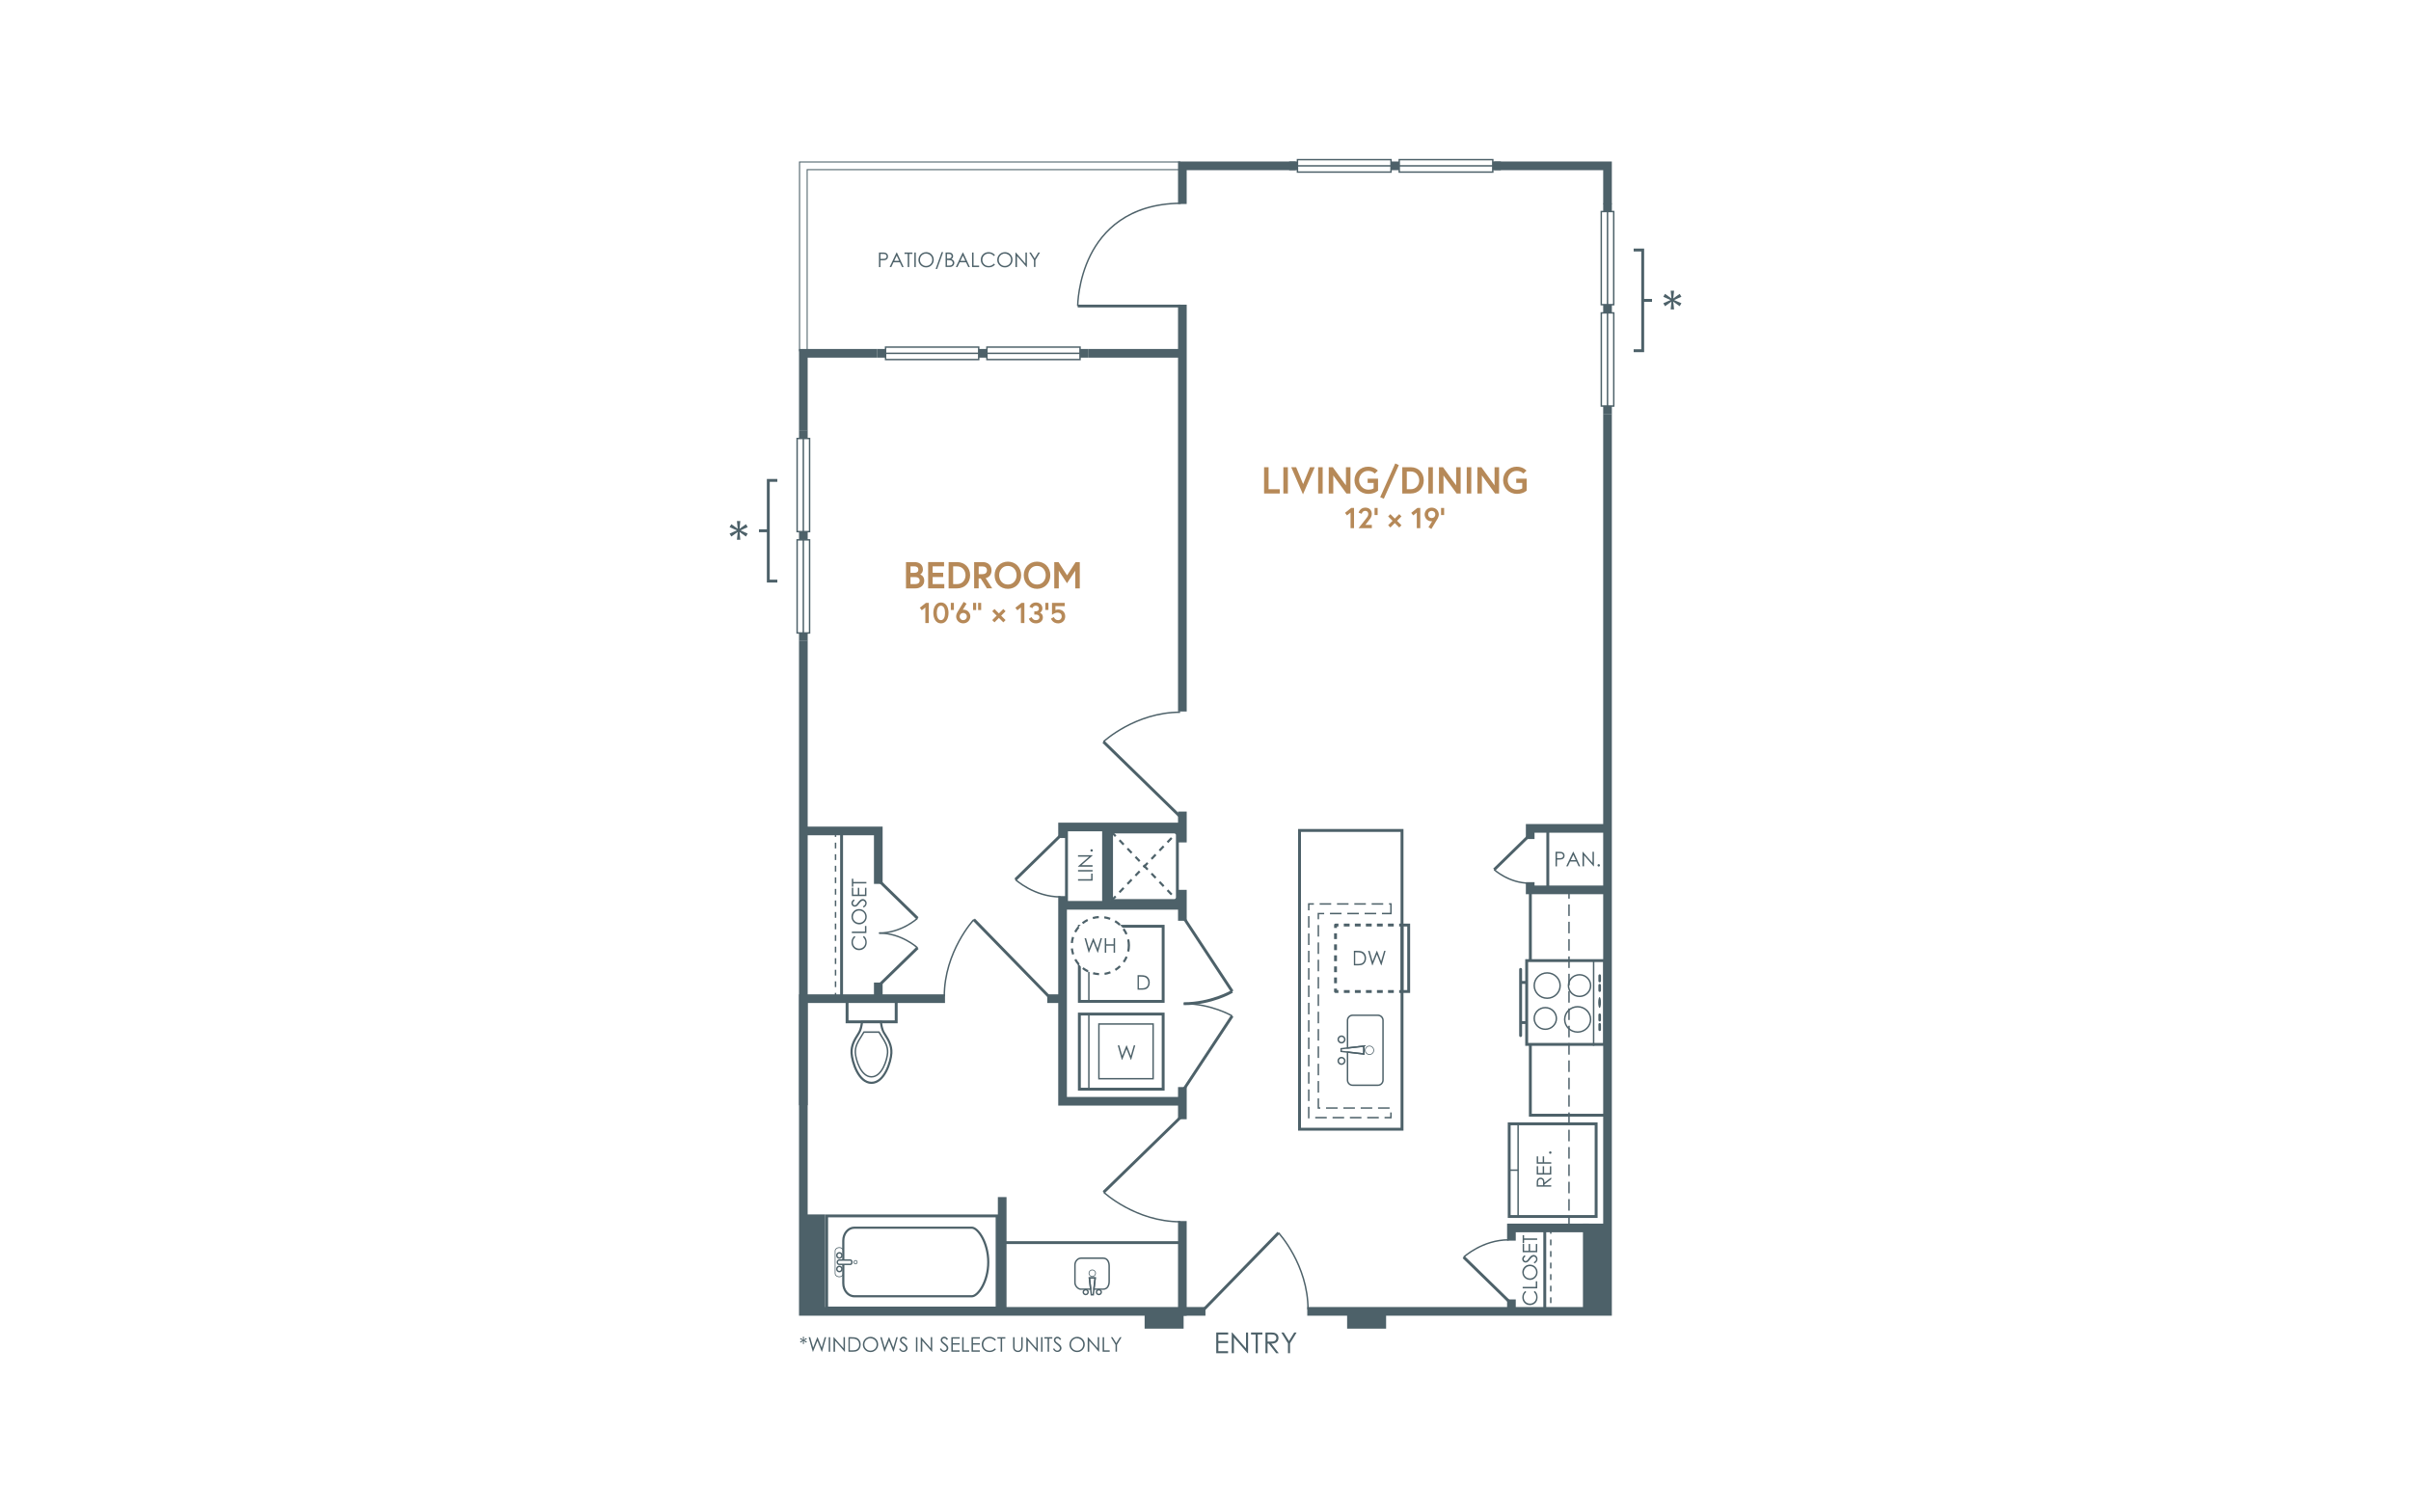 <?xml version="1.0" encoding="UTF-8"?><svg id="Layer_1" xmlns="http://www.w3.org/2000/svg" viewBox="0 0 998 626"><rect x="-15" y="-13" width="1028" height="652" style="fill:#fff; stroke-width:0px;"/><g id="Color_Items"><polygon points="334.11 145.22 334.11 70.23 488.37 70.23 488.37 67.08 330.95 67.08 330.95 145.22 334.11 145.22" style="fill:#fff; stroke-width:0px;"/><path d="M334.33,145.43h-3.59v-78.57h157.83v3.59h-154.25v74.98h0ZM331.17,145h2.73v-74.98h154.25v-2.73h-156.97v77.71h0Z" style="fill:#4d6169; stroke-width:0px;"/><rect x="417.98" y="374.42" width="1.2" height="44.33" transform="translate(-157.98 404.87) rotate(-44.28)" style="fill:#4d6169; stroke-width:0px;"/><path d="M391.18,412.46h-.6c0-18.63,12.18-31.83,12.3-31.96l.44.41c-.12.13-12.14,13.16-12.14,31.55Z" style="fill:#4d6169; stroke-width:0px;"/><rect x="472.02" y="300.38" width="1.2" height="44.32" transform="translate(-88.24 435.84) rotate(-45.73)" style="fill:#4d6169; stroke-width:0px;"/><path d="M456.95,307.29l-.41-.44c.13-.12,13.32-12.3,31.96-12.3v.6c-18.39,0-31.42,12.02-31.55,12.14Z" style="fill:#4d6169; stroke-width:0px;"/><rect x="408.52" y="143.7" width="38.56" height="5.15" style="fill:#fff; stroke-width:0px;"/><rect x="366.57" y="143.7" width="38.56" height="5.15" style="fill:#fff; stroke-width:0px;"/><path d="M447.37,149.15h-39.15v-5.75h39.15v5.75ZM408.82,148.55h37.96v-4.56h-37.96v4.56Z" style="fill:#4d6169; stroke-width:0px;"/><rect x="408.52" y="145.97" width="38.56" height=".6" style="fill:#4d6169; stroke-width:0px;"/><path d="M405.42,149.15h-39.15v-5.75h39.15v5.75ZM366.87,148.55h37.96v-4.56h-37.96v4.56Z" style="fill:#4d6169; stroke-width:0px;"/><rect x="366.57" y="145.97" width="38.56" height=".6" style="fill:#4d6169; stroke-width:0px;"/><rect x="405.12" y="144.47" width="3.4" height="3.59" style="fill:#4d6169; stroke-width:0px;"/><rect x="363.15" y="144.47" width="3.4" height="3.59" style="fill:#4d6169; stroke-width:0px;"/><rect x="446.98" y="144.47" width="3.41" height="3.59" style="fill:#4d6169; stroke-width:0px;"/><rect x="329.96" y="223.49" width="5.15" height="38.56" style="fill:#fff; stroke-width:0px;"/><rect x="329.96" y="181.52" width="5.15" height="38.56" style="fill:#fff; stroke-width:0px;"/><path d="M335.41,262.34h-5.75v-39.15h5.75v39.15ZM330.26,261.74h4.56v-37.96h-4.56v37.96Z" style="fill:#4d6169; stroke-width:0px;"/><rect x="332.23" y="223.49" width=".6" height="38.56" style="fill:#4d6169; stroke-width:0px;"/><path d="M335.41,220.38h-5.75v-39.15h5.75v39.15ZM330.26,219.78h4.56v-37.96h-4.56v37.96Z" style="fill:#4d6169; stroke-width:0px;"/><rect x="332.23" y="181.54" width=".6" height="38.56" style="fill:#4d6169; stroke-width:0px;"/><rect x="330.74" y="220.09" width="3.59" height="3.4" style="fill:#4d6169; stroke-width:0px;"/><rect x="330.74" y="178.11" width="3.59" height="3.4" style="fill:#4d6169; stroke-width:0px;"/><rect x="330.74" y="261.95" width="3.59" height="3.41" style="fill:#4d6169; stroke-width:0px;"/><rect x="662.84" y="129.54" width="5.15" height="38.56" style="fill:#fff; stroke-width:0px;"/><rect x="662.83" y="87.57" width="5.15" height="38.56" style="fill:#fff; stroke-width:0px;"/><path d="M668.29,168.39h-5.75v-39.15h5.75v39.15ZM663.14,167.79h4.56v-37.96h-4.56v37.96Z" style="fill:#4d6169; stroke-width:0px;"/><rect x="665.11" y="129.54" width=".6" height="38.54" style="fill:#4d6169; stroke-width:0px;"/><path d="M668.28,126.43h-5.75v-39.15h5.75v39.15ZM663.12,125.83h4.56v-37.96h-4.56v37.96Z" style="fill:#4d6169; stroke-width:0px;"/><rect x="665.11" y="87.59" width=".6" height="38.54" style="fill:#4d6169; stroke-width:0px;"/><rect x="663.62" y="126.13" width="3.59" height="3.41" style="fill:#4d6169; stroke-width:0px;"/><rect x="663.62" y="84.17" width="3.59" height="3.4" style="fill:#4d6169; stroke-width:0px;"/><rect x="663.62" y="168" width="3.59" height="3.41" style="fill:#4d6169; stroke-width:0px;"/><rect x="579.2" y="66.08" width="38.72" height="5.15" style="fill:#fff; stroke-width:0px;"/><rect x="537.07" y="66.08" width="38.72" height="5.15" style="fill:#fff; stroke-width:0px;"/><path d="M618.22,71.54h-39.32v-5.75h39.32v5.75ZM579.5,70.94h38.13v-4.56h-38.13v4.56Z" style="fill:#4d6169; stroke-width:0px;"/><rect x="579.2" y="68.36" width="38.72" height=".6" style="fill:#4d6169; stroke-width:0px;"/><path d="M576.09,71.54h-39.32v-5.75h39.32v5.75ZM537.36,70.94h38.13v-4.56h-38.13v4.56Z" style="fill:#4d6169; stroke-width:0px;"/><rect x="537.06" y="68.36" width="38.72" height=".6" style="fill:#4d6169; stroke-width:0px;"/><rect x="575.79" y="66.86" width="3.41" height="3.59" style="fill:#4d6169; stroke-width:0px;"/><rect x="533.63" y="66.86" width="3.41" height="3.59" style="fill:#4d6169; stroke-width:0px;"/><rect x="617.84" y="66.86" width="3.42" height="3.59" style="fill:#4d6169; stroke-width:0px;"/><rect x="446.11" y="126.12" width="42.65" height="1.15" style="fill:#4d6169; stroke-width:0px;"/><path d="M446.4,126.69h-.6c0-.11.06-10.74,5.36-21.27,4.9-9.74,15.4-21.39,37.59-21.58v.6c-21.87.19-32.22,11.65-37.05,21.23-5.25,10.41-5.31,20.92-5.31,21.02Z" style="fill:#4d6169; stroke-width:0px;"/><rect x="416.62" y="354.45" width="26.03" height="1.2" transform="translate(-125.8 401.27) rotate(-44.33)" style="fill:#4d6169; stroke-width:0px;"/><path d="M438.97,371.61c-10.99,0-18.77-7.18-18.85-7.26l.41-.44c.08.07,7.69,7.09,18.44,7.09v.6Z" style="fill:#4d6169; stroke-width:0px;"/><path d="M413.34,542.11h-71.75v-39.34h71.75v39.34ZM342.78,540.91h69.36v-36.95h-69.36v36.95Z" style="fill:#4d6169; stroke-width:0px;"/><path d="M347.4,528.73c-1.03,0-1.87-.7-1.87-1.56v-9.27c0-.87.84-1.57,1.87-1.57s1.87.71,1.87,1.57v3.81h-.3v-3.81c0-.7-.71-1.27-1.57-1.27s-1.57.57-1.57,1.27v9.27c0,.7.71,1.26,1.57,1.26s1.57-.57,1.57-1.26v-3.78h.3v3.78c0,.86-.84,1.56-1.87,1.56Z" style="fill:#4d6169; stroke-width:0px;"/><path d="M402.28,537.08h-48.66c-2.76,0-5-2.6-5-5.81v-7.84h.9v7.84c0,2.71,1.84,4.91,4.11,4.91h48.66c2.17,0,6.34-5.77,6.34-13.66s-4.17-13.83-6.34-13.83h-48.66c-2.27,0-4.11,2.2-4.11,4.9v8.05h-.9v-8.05c0-3.2,2.25-5.79,5-5.79h48.66c2.85,0,7.24,6.32,7.24,14.73s-4.39,14.56-7.24,14.56Z" style="fill:#4d6169; stroke-width:0px;"/><path d="M352.01,523.72h-4.7c-.56,0-1.02-.53-1.02-1.18s.46-1.18,1.02-1.18h4.7c.54,0,.92.49.92,1.18s-.38,1.18-.92,1.18ZM347.31,521.95c-.23,0-.42.27-.42.59s.19.59.42.59h4.7c.22,0,.32-.3.32-.59s-.1-.59-.32-.59h-4.7Z" style="fill:#4d6169; stroke-width:0px;"/><path d="M347.44,526.74c-.75,0-1.36-.63-1.36-1.4s.61-1.39,1.36-1.39,1.36.62,1.36,1.39-.61,1.4-1.36,1.4ZM347.44,524.55c-.43,0-.77.35-.77.79s.34.8.77.8.77-.37.77-.8-.34-.79-.77-.79Z" style="fill:#4d6169; stroke-width:0px;"/><path d="M347.44,521.12c-.75,0-1.36-.63-1.36-1.4s.61-1.39,1.36-1.39,1.36.62,1.36,1.39-.61,1.4-1.36,1.4ZM347.44,518.93c-.43,0-.77.35-.77.79s.34.8.77.8.77-.37.77-.8-.34-.79-.77-.79Z" style="fill:#4d6169; stroke-width:0px;"/><path d="M354.14,523.4c-.46,0-.84-.39-.84-.87s.38-.87.84-.87.84.39.84.87-.38.87-.84.87ZM354.14,521.96c-.3,0-.54.25-.54.57s.24.57.54.57.54-.25.54-.57-.24-.57-.54-.57Z" style="fill:#4d6169; stroke-width:0px;"/><path d="M360.74,448.73c-5.73,0-8.5-8.99-8.7-12.74-.18-3.38,1.4-5.88,2.66-7.88.16-.26.32-.51.46-.75h0c.81-1.32,1.1-3.31,1.2-4.38l.04-.41h8.65l.04.41c.1,1.07.39,3.06,1.2,4.38.15.25.31.5.47.76,1.26,2,2.83,4.49,2.65,7.87-.19,3.75-2.97,12.74-8.69,12.74ZM355.94,427.82c-.15.24-.31.5-.47.76-1.2,1.9-2.69,4.26-2.52,7.36.18,3.38,2.75,11.89,7.79,11.89s7.63-8.51,7.8-11.89c.16-3.1-1.32-5.46-2.52-7.35-.17-.27-.33-.52-.48-.77-.78-1.27-1.13-3-1.29-4.35h-7.03c-.16,1.35-.51,3.09-1.29,4.35Z" style="fill:#4d6169; stroke-width:0px;"/><path d="M371.57,423.62h-21.53v-10.76h21.53v10.76ZM351.24,422.42h19.13v-8.37h-19.13v8.37Z" style="fill:#4d6169; stroke-width:0px;"/><path d="M360.73,446.09c-4.58,0-6.81-7.24-6.97-10.26-.14-2.73,1.13-4.75,2.15-6.37.03-.04.05-.09.08-.13h0l.28-.46c1.02-1.66,1.08-1.76,1.08-1.76l.09-.14h6.58l.09.13s.07.11,1.08,1.77c.12.19.24.39.37.6,1.02,1.62,2.29,3.63,2.15,6.36-.16,3.02-2.39,10.26-6.97,10.26ZM357.05,428.75l-.26.45c-.12.19-.24.39-.37.59-.98,1.55-2.19,3.47-2.06,6.02.14,2.76,2.25,9.69,6.37,9.69s6.23-6.93,6.37-9.69c.13-2.53-1.08-4.46-2.06-6.01-.13-.21-.26-.41-.38-.6-.61-1-.87-1.43-.99-1.61h-5.92c-.1.16-.3.48-.71,1.17Z" style="fill:#4d6169; stroke-width:0px;"/><path d="M490.02,543.49h-75.76v-29.66h75.76v29.66ZM415.44,542.29h73.37v-27.27h-73.37v27.27Z" style="fill:#4d6169; stroke-width:0px;"/><path d="M447.52,534.01h-.12c-1.23,0-2.74-1.4-2.74-3.03v-7.38c0-1.58,1.31-3.03,2.74-3.03h9.28c1.66,0,2.74,1.38,2.74,3.5v6.41c0,2.13-1.08,3.5-2.74,3.5h-4.21l.54-4.64h-1.73l.54,4.64h-4.29ZM447.4,521.18c-1.12,0-2.14,1.16-2.14,2.43v7.38c0,1.25,1.13,2.36,2.05,2.42h.1s3.73,0,3.73,0l-.54-4.64h3.07l-.54,4.64h3.54c1.58,0,2.14-1.5,2.14-2.91v-6.41c0-1.4-.56-2.91-2.14-2.91h-9.28Z" style="fill:#4d6169; stroke-width:0px;"/><polygon points="452.81 536.3 451.47 536.3 451.18 533.74 451.77 533.67 452.01 535.7 452.27 535.7 452.51 533.67 453.1 533.74 452.81 536.3" style="fill:#4d6169; stroke-width:0px;"/><polygon points="451.18 533.74 450.6 528.76 453.66 528.76 453.1 533.74 452.51 533.67 452.99 529.36 451.27 529.36 451.77 533.67 451.18 533.74" style="fill:#4d6169; stroke-width:0px;"/><path d="M452.13,528.6c-.83,0-1.51-.68-1.51-1.51s.68-1.51,1.51-1.51,1.51.68,1.51,1.51-.68,1.51-1.51,1.51ZM452.13,525.88c-.67,0-1.21.54-1.21,1.21s.54,1.21,1.21,1.21,1.21-.54,1.21-1.21-.54-1.21-1.21-1.21Z" style="fill:#4d6169; stroke-width:0px;"/><path d="M449.41,536.21c-.72,0-1.3-.59-1.3-1.3s.58-1.3,1.3-1.3,1.3.59,1.3,1.3-.59,1.3-1.3,1.3ZM449.41,534.21c-.38,0-.71.32-.71.71s.32.71.71.71.71-.32.71-.71-.32-.71-.71-.71Z" style="fill:#4d6169; stroke-width:0px;"/><path d="M454.86,536.21c-.72,0-1.3-.59-1.3-1.3s.58-1.3,1.3-1.3,1.3.59,1.3,1.3-.59,1.3-1.3,1.3ZM454.86,534.21c-.38,0-.71.32-.71.71s.32.71.71.71.71-.32.71-.71-.32-.71-.71-.71Z" style="fill:#4d6169; stroke-width:0px;"/><path d="M482.07,415.15h-35.88v-32.29h35.88v32.29ZM447.39,413.96h33.49v-29.9h-33.49v29.9Z" style="fill:#4d6169; stroke-width:0px;"/><rect x="450.42" y="383.26" width=".6" height="31.34" style="fill:#4d6169; stroke-width:0px;"/><path d="M470.88,409.72v-6.02h1.24c.9,0,1.55.07,1.96.22.59.2,1.04.56,1.36,1.06.32.5.49,1.1.49,1.81,0,.6-.13,1.14-.39,1.59-.26.45-.6.8-1.02,1.02s-.99.32-1.75.32h-1.91.01ZM471.46,409.15h.69c.83,0,1.41-.05,1.73-.16.45-.14.81-.41,1.06-.79.26-.38.38-.85.38-1.4s-.14-1.08-.42-1.48-.67-.69-1.17-.85c-.37-.12-.99-.17-1.87-.17h-.43v4.86h.01Z" style="fill:#4d6169; stroke-width:0px;"/><path d="M482.07,451.5h-35.88v-32.29h35.88v32.29ZM447.39,450.3h33.49v-29.9h-33.49v29.9Z" style="fill:#4d6169; stroke-width:0px;"/><path d="M477.62,446.87h-23.04v-23.25h23.04v23.25ZM455.17,446.27h21.85v-22.05h-21.85v22.05Z" style="fill:#4d6169; stroke-width:0px;"/><rect x="450.42" y="419.6" width=".6" height="31.34" style="fill:#4d6169; stroke-width:0px;"/><path d="M462.69,432.77h.62l1.23,4.33,1.72-4.33h.12l1.7,4.33,1.24-4.33h.61l-1.72,6.02h-.11l-1.78-4.54-1.82,4.54h-.11l-1.71-6.02h0Z" style="fill:#4d6169; stroke-width:0px;"/><path d="M467.27,391.46c0,6.53-5.3,11.82-11.82,11.82s-11.82-5.3-11.82-11.82,5.29-11.82,11.82-11.82,11.82,5.3,11.82,11.82" style="fill:#fff; stroke-width:0px;"/><path d="M454.92,403.72h-.05c-.81-.05-1.64-.17-2.45-.37h-.06s.23-.88.23-.88h.06c.73.2,1.49.31,2.26.35h.06s-.05.91-.05.91ZM457.29,403.59l-.13-.88h.05c.75-.12,1.51-.32,2.22-.59l.07-.02v.06l.3.79h-.06c-.78.3-1.58.52-2.39.65h-.06ZM450.09,402.49c-.74-.37-1.45-.8-2.1-1.3l-.04-.04.54-.71.05.02c.61.48,1.27.88,1.95,1.22l.04.06-.35.72h-.06s-.02.02-.02.02ZM461.91,401.89l-.48-.76.05-.02c.65-.41,1.26-.87,1.82-1.41l.04-.04.67.71h-.11c-.6.56-1.26,1.08-1.94,1.51l-.05.02ZM446.22,399.52l-.04-.04c-.54-.62-1.02-1.29-1.44-2.02l-.02-.06.79-.44.02.05c.38.68.83,1.32,1.33,1.89l.04.04-.68.59ZM465.5,398.51l-.74-.51.04-.05c.43-.62.81-1.3,1.11-2.01l.02-.05.83.36-.02.05c-.32.75-.73,1.48-1.21,2.16l-.02.05ZM443.79,395.24v-.06c-.26-.78-.43-1.59-.53-2.43v-.05l.89-.1v.06c.08.75.25,1.51.48,2.25h-.05s.01.06.01.06l-.8.26ZM467.46,393.99l-.89-.18v-.06c.17-.75.25-1.52.25-2.28v-.06h.9v.06c0,.84-.08,1.66-.25,2.46v.06ZM466.82,391.4v-.05c0-.75-.08-1.51-.24-2.24h-.01v-.11l.87-.18v.05c.18.8.28,1.63.29,2.46v.06h-.91ZM444.14,390.42l-.9-.08v-.05c.08-.84.24-1.65.49-2.44v-.05s.87.26.87.26l-.02.05c-.22.73-.37,1.48-.44,2.26v.05ZM465.89,386.93l-.02-.05c-.3-.69-.68-1.36-1.14-2l-.02-.05.77-.55v.1c.48.67.88,1.4,1.22,2.14l.02.05-.83.36ZM445.5,386.07l-.83-.44.02-.06c.39-.71.87-1.4,1.41-2.03l.04-.05.68.59-.04.04c-.49.59-.93,1.22-1.29,1.88v.08ZM463.25,383.2l-.04-.04c-.56-.53-1.17-.99-1.82-1.39h-.08l.49-.8.05.02c.71.43,1.38.94,1.97,1.51l.05.04-.62.66ZM448.4,382.55l-.55-.71.04-.04c.66-.51,1.36-.96,2.09-1.33l.06-.02.39.8-.05.02c-.69.35-1.34.76-1.94,1.23l-.05.04ZM459.38,380.8l-.06-.02c-.72-.26-1.46-.45-2.22-.56h-.06l.13-.89h.06c.81.12,1.61.32,2.4.6l.05.02-.3.85ZM452.49,380.48l-.04-.05-.2-.81h.05c.8-.23,1.61-.36,2.45-.41h.06l.05.9h-.06c-.77.05-1.53.17-2.27.36h-.04Z" style="fill:#4d6169; stroke-width:0px;"/><path d="M448.94,388.39h.62l1.23,4.33,1.72-4.33h.12l1.7,4.33,1.24-4.33h.61l-1.72,6.02h-.11l-1.78-4.54-1.82,4.54h-.11l-1.71-6.02h0Z" style="fill:#4d6169; stroke-width:0px;"/><path d="M457.31,388.39h.6v2.52h3.06v-2.52h.6v6.02h-.6v-2.91h-3.06v2.91h-.6v-6.02Z" style="fill:#4d6169; stroke-width:0px;"/><rect x="371.25" y="361.3" width="1.2" height="22.2" transform="translate(-154.38 378.63) rotate(-45.72)" style="fill:#4d6169; stroke-width:0px;"/><path d="M363.89,386.57v-.6c9.15,0,15.64-5.98,15.7-6.04l.41.44c-.07.06-6.71,6.2-16.11,6.2Z" style="fill:#4d6169; stroke-width:0px;"/><rect x="360.75" y="399.55" width="22.2" height="1.2" transform="translate(-173.72 372.98) rotate(-44.25)" style="fill:#4d6169; stroke-width:0px;"/><path d="M379.59,392.61c-.06-.06-6.55-6.04-15.7-6.04v-.6c9.4,0,16.04,6.14,16.11,6.2l-.41.44Z" style="fill:#4d6169; stroke-width:0px;"/><rect x="499.42" y="376.98" width="1.2" height="36.48" transform="translate(-134.95 340.15) rotate(-33.37)" style="fill:#4d6169; stroke-width:0px;"/><path d="M490.18,416.12h-.2v-1.2c11.17.02,19.68-4.94,19.76-4.99l.61,1.03c-.35.21-8.77,5.15-20.17,5.15Z" style="fill:#4d6169; stroke-width:0px;"/><rect x="481.77" y="435.23" width="36.48" height="1.2" transform="translate(-139.12 613.23) rotate(-56.59)" style="fill:#4d6169; stroke-width:0px;"/><path d="M509.9,420.85c-.09-.05-8.57-5.03-19.72-5.03h-.19v-.6h.19c11.32,0,19.94,5.06,20.02,5.11l-.31.51Z" style="fill:#4d6169; stroke-width:0px;"/><rect x="450.56" y="477.5" width="44.32" height="1.2" transform="translate(-199.5 465.48) rotate(-44.25)" style="fill:#4d6169; stroke-width:0px;"/><path d="M488.61,506.09c-18.63,0-31.82-12.18-31.96-12.3l.41-.44c.13.12,13.16,12.14,31.55,12.14v.6Z" style="fill:#4d6169; stroke-width:0px;"/><rect x="491.58" y="525.63" width="44.33" height="1.2" transform="translate(-221.68 527.06) rotate(-45.75)" style="fill:#4d6169; stroke-width:0px;"/><path d="M541.74,542.11h-.6c0-18.39-12.02-31.42-12.14-31.55l.44-.41c.12.13,12.3,13.33,12.3,31.96Z" style="fill:#4d6169; stroke-width:0px;"/><polygon points="624.08 539.05 605.45 520.88 606.28 520.02 624.91 538.19 624.08 539.05" style="fill:#4d6169; stroke-width:0px;"/><path d="M606.07,520.67l-.41-.44c.08-.07,7.86-7.26,18.85-7.26v.6c-10.76,0-18.36,7.02-18.44,7.09Z" style="fill:#4d6169; stroke-width:0px;"/><path d="M649.77,508.36h-.6v-4.78h.6v4.78ZM649.77,501.19h-.6v-4.78h.6v4.78ZM649.77,494.01h-.6v-4.78h.6v4.78ZM649.17,486.84v-4.78h.6v4.78h-.6ZM649.77,479.66h-.6v-4.78h.6v4.78ZM649.77,472.48h-.6v-4.78h.6v4.78ZM649.77,465.31h-.6v-4.78h.6v4.78ZM649.77,458.13h-.6v-4.78h.6v4.78ZM649.77,450.96h-.6v-4.78h.6v4.78ZM649.77,443.78h-.6v-4.78h.6v4.78ZM649.77,436.61h-.6v-4.78h.6v4.78ZM649.77,429.43h-.6v-4.78h.6v4.78ZM649.77,422.26h-.6v-4.78h.6v4.78ZM649.77,415.08h-.6v-4.78h.6v4.78ZM649.77,407.91h-.6v-4.78h.6v4.78ZM649.77,400.73h-.6v-4.78h.6v4.78ZM649.17,393.56v-4.78h.6v4.78h-.6ZM649.77,386.38h-.6v-4.78h.6v4.78ZM649.77,379.2h-.6v-4.78h.6v4.78ZM649.77,372.03h-.6v-3.66h.6v3.66Z" style="fill:#4d6169; stroke-width:0px;"/><polygon points="665.48 462.27 632.87 462.27 632.87 432.34 634.06 432.34 634.06 461.08 665.48 461.08 665.48 462.27" style="fill:#4d6169; stroke-width:0px;"/><rect x="632.87" y="368.39" width="1.2" height="29.26" style="fill:#4d6169; stroke-width:0px;"/><rect x="629.51" y="406.11" width="2.24" height="1.2" style="fill:#4d6169; stroke-width:0px;"/><rect x="629.51" y="422.72" width="2.24" height="1.2" style="fill:#4d6169; stroke-width:0px;"/><path d="M629.44,429.31c-.33,0-.6-.27-.6-.6v-27.4c0-.33.27-.6.6-.6s.6.27.6.6v27.4c0,.33-.27.6-.6.6Z" style="fill:#4d6169; stroke-width:0px;"/><path d="M664.84,432.96h-33.49v-35.88h33.49v35.88ZM632.55,431.76h31.09v-33.49h-31.09v33.49Z" style="fill:#4d6169; stroke-width:0px;"/><rect x="659.36" y="397.29" width=".6" height="35.64" style="fill:#4d6169; stroke-width:0px;"/><path d="M662.71,422.28v-2.13c0-.33-.24-.6-.54-.6s-.54.26-.54.6v2.13c0,.33.24.6.54.6s.54-.26.54-.6" style="fill:#4d6169; stroke-width:0px;"/><path d="M662.71,426.25v-2.13c0-.33-.24-.6-.54-.6s-.54.26-.54.6v2.13c0,.33.24.6.54.6s.54-.26.54-.6" style="fill:#4d6169; stroke-width:0px;"/><path d="M662.71,406.08v-2.13c0-.33-.24-.6-.54-.6s-.54.26-.54.6v2.13c0,.33.24.6.54.6s.54-.26.54-.6" style="fill:#4d6169; stroke-width:0px;"/><path d="M662.71,410.05v-2.13c0-.33-.24-.6-.54-.6s-.54.26-.54.6v2.13c0,.33.24.6.54.6s.54-.26.54-.6" style="fill:#4d6169; stroke-width:0px;"/><path d="M639.66,426.39c-2.7,0-4.89-2.14-4.89-4.77s2.19-4.78,4.89-4.78,4.89,2.15,4.89,4.78-2.19,4.77-4.89,4.77ZM639.66,417.44c-2.37,0-4.29,1.88-4.29,4.19s1.93,4.17,4.29,4.17,4.29-1.87,4.29-4.17-1.93-4.19-4.29-4.19Z" style="fill:#4d6169; stroke-width:0px;"/><path d="M653.04,427.55c-3.12,0-5.66-2.48-5.66-5.54s2.54-5.54,5.66-5.54,5.67,2.48,5.67,5.54-2.54,5.54-5.67,5.54ZM653.04,417.08c-2.79,0-5.06,2.22-5.06,4.94s2.27,4.94,5.06,4.94,5.07-2.22,5.07-4.94-2.28-4.94-5.07-4.94Z" style="fill:#4d6169; stroke-width:0px;"/><path d="M653.83,412.79c-2.7,0-4.89-2.14-4.89-4.77s2.19-4.78,4.89-4.78,4.89,2.15,4.89,4.78-2.19,4.77-4.89,4.77ZM653.83,403.83c-2.37,0-4.29,1.88-4.29,4.19s1.93,4.17,4.29,4.17,4.29-1.87,4.29-4.17-1.93-4.19-4.29-4.19Z" style="fill:#4d6169; stroke-width:0px;"/><path d="M640.43,413.55c-3.12,0-5.66-2.48-5.66-5.54s2.54-5.54,5.66-5.54,5.67,2.48,5.67,5.54-2.54,5.54-5.67,5.54ZM640.43,403.07c-2.79,0-5.06,2.22-5.06,4.94s2.27,4.94,5.06,4.94,5.07-2.22,5.07-4.94-2.27-4.94-5.07-4.94Z" style="fill:#4d6169; stroke-width:0px;"/><path d="M661.56,415.02c0-1.24.26-2.25.57-2.25s.57,1,.57,2.25-.26,2.25-.57,2.25-.57-1-.57-2.25Z" style="fill:#4d6169; stroke-width:0px;"/><polygon points="618.92 360.45 618.09 359.6 632.63 345.4 633.47 346.25 618.92 360.45" style="fill:#4d6169; stroke-width:0px;"/><path d="M633.06,365.92c-8.6,0-14.7-5.62-14.76-5.68l.41-.44c.06.05,5.99,5.52,14.35,5.52v.6Z" style="fill:#4d6169; stroke-width:0px;"/><path d="M661.3,504.21h-37.18v-39.56h37.18v39.56ZM625.31,503.02h34.79v-37.17h-34.79v37.17Z" style="fill:#4d6169; stroke-width:0px;"/><rect x="624.71" y="484.13" width="3.68" height=".6" style="fill:#4d6169; stroke-width:0px;"/><rect x="628.1" y="465.25" width=".6" height="38.36" style="fill:#4d6169; stroke-width:0px;"/><path d="M636.1,491.28v-1.2c0-.67.02-1.12.08-1.35.08-.36.26-.65.53-.87s.6-.33.99-.33c.32,0,.61.07.86.23s.43.37.56.66c.13.29.19.68.19,1.18l2.79-2.16v.74l-2.79,2.16v.33h2.79v.6h-6.02.01ZM636.7,490.67h2.04v-1.04c0-.39-.02-.69-.11-.9-.07-.19-.2-.35-.37-.45s-.36-.17-.56-.17-.38.06-.55.17c-.17.11-.29.25-.36.43s-.11.47-.11.88v1.06h.01Z" style="fill:#4d6169; stroke-width:0px;"/><path d="M636.1,486.23v-3.44h.59v2.85h1.89v-2.82h.59v2.82h2.37v-2.82h.59v3.42h-6.02,0Z" style="fill:#4d6169; stroke-width:0px;"/><path d="M636.1,481.74v-3.01h.59v2.42h1.89v-2.42h.59v2.42h2.95v.6h-6.02,0Z" style="fill:#4d6169; stroke-width:0px;"/><path d="M641.22,477.15c0-.14.05-.26.14-.36s.22-.14.36-.14.26.05.36.14.14.22.14.36-.05.26-.14.36-.22.14-.36.14-.26-.05-.36-.14-.14-.22-.14-.36Z" style="fill:#4d6169; stroke-width:0px;"/><path d="M566.88,436.71c-1.05,0-1.91-.86-1.91-1.91s.86-1.91,1.91-1.91,1.91.86,1.91,1.91-.86,1.91-1.91,1.91ZM566.88,433.19c-.89,0-1.61.72-1.61,1.61s.72,1.61,1.61,1.61,1.61-.72,1.61-1.61-.72-1.61-1.61-1.61Z" style="fill:#4d6169; stroke-width:0px;"/><path d="M555.29,440.85c-.92,0-1.66-.75-1.66-1.66s.75-1.66,1.66-1.66,1.66.75,1.66,1.66-.75,1.66-1.66,1.66ZM555.29,438.13c-.59,0-1.06.48-1.06,1.06s.48,1.06,1.06,1.06,1.07-.48,1.07-1.06-.48-1.06-1.07-1.06Z" style="fill:#4d6169; stroke-width:0px;"/><path d="M555.29,431.98c-.92,0-1.66-.75-1.66-1.66s.75-1.66,1.66-1.66,1.66.75,1.66,1.66-.75,1.66-1.66,1.66ZM555.29,429.25c-.59,0-1.06.48-1.06,1.06s.48,1.06,1.06,1.06,1.07-.48,1.07-1.06-.48-1.06-1.07-1.06Z" style="fill:#4d6169; stroke-width:0px;"/><path d="M570.36,449.57h-10.46c-1.33,0-2.42-1.08-2.42-2.42v-11.95l6.77.78v-2.58l-6.77.79v-11.77c0-1.33,1.08-2.42,2.42-2.42h10.46c1.33,0,2.42,1.08,2.42,2.42v24.73c0,1.33-1.08,2.42-2.42,2.42ZM558.08,435.88v11.28c0,1,.82,1.82,1.82,1.82h10.46c1,0,1.82-.82,1.82-1.82v-24.73c0-1-.82-1.82-1.82-1.82h-10.46c-1,0-1.82.82-1.82,1.82v11.1l6.77-.79v3.92l-6.77-.78Z" style="fill:#4d6169; stroke-width:0px;"/><polygon points="557.74 435.85 554.84 435.52 554.84 433.9 557.74 433.56 557.81 434.15 555.43 434.43 555.43 434.99 557.81 435.26 557.74 435.85" style="fill:#4d6169; stroke-width:0px;"/><polygon points="564.85 436.67 557.74 435.85 557.81 435.26 564.25 436 564.25 433.41 557.81 434.15 557.74 433.56 564.85 432.74 564.85 436.67" style="fill:#4d6169; stroke-width:0px;"/><rect x="579.17" y="409.87" width="1.2" height="1.2" style="fill:#4d6169; stroke-width:0px;"/><path d="M576.89,411.06h-2.28s-.06-.02-.06-.06v-1.08s.02-.06.06-.06h2.28s.06.02.06.06v1.08s-.02.06-.06.06ZM572.32,411.06h-2.28s-.06-.02-.06-.06v-1.08s.02-.06.06-.06h2.28s.06.02.06.06v1.08s-.02.06-.06.06ZM567.75,411.06h-2.28s-.06-.02-.06-.06v-1.08s.02-.06.06-.06h2.28s.06.02.06.06v1.08s-.02.06-.06.06ZM563.18,411.06h-2.28s-.06-.02-.06-.06v-1.08s.02-.06.06-.06h2.28s.06.02.06.06v1.08s-.02.06-.06.06ZM558.62,411.06h-2.28s-.06-.02-.06-.06v-1.08s.02-.06.06-.06h2.28s.06.02.06.06v1.08s-.02.06-.06.06Z" style="fill:#4d6169; stroke-width:0px;"/><path d="M554.02,411.06h-1.2c-.33,0-.6-.27-.6-.6v-1.2h1.2v.6h.6v1.2Z" style="fill:#4d6169; stroke-width:0px;"/><path d="M553.36,407.05h-1.08s-.06-.02-.06-.06v-2.28s.02-.06.06-.06h1.08s.06.02.06.06v2.28s-.02.06-.06.06ZM553.36,402.48h-1.08s-.06-.02-.06-.06v-2.28s.02-.06.06-.06h1.08s.06.02.06.06v2.28s-.02.06-.06.06ZM553.36,397.91h-1.08s-.06-.02-.06-.06v-2.28s.02-.06.06-.06h1.08s.06.02.06.06v2.28s-.02.06-.06.06ZM553.36,393.34h-1.08s-.06-.02-.06-.06v-2.28s.02-.06.06-.06h1.08s.06.02.06.06v2.28s-.02.06-.06.06ZM553.36,388.77h-1.08s-.06-.02-.06-.06v-2.28s.02-.06.06-.06h1.08s.06.02.06.06v2.28s-.02.06-.06.06Z" style="fill:#4d6169; stroke-width:0px;"/><path d="M553.43,384.16h-1.2v-1.2c0-.33.27-.6.6-.6h1.2v1.2h-.6v.6Z" style="fill:#4d6169; stroke-width:0px;"/><path d="M576.86,383.56h-2.28s-.06-.02-.06-.06v-1.08s.02-.06.06-.06h2.28s.06.02.06.06v1.08s-.02.06-.06.06ZM572.3,383.56h-2.28s-.06-.02-.06-.06v-1.08s.02-.06.06-.06h2.28s.06.02.06.06v1.08s-.02.06-.06.06ZM567.73,383.56h-2.28s-.06-.02-.06-.06v-1.08s.02-.06.06-.06h2.28s.06.02.06.06v1.08s-.02.06-.06.06ZM563.16,383.56h-2.28s-.06-.02-.06-.06v-1.08s.02-.06.06-.06h2.28s.06.02.06.06v1.08s-.02.06-.06.06ZM558.59,383.56h-2.28s-.06-.02-.06-.06v-1.08s.02-.06.06-.06h2.28s.06.02.06.06v1.08s-.02.06-.06.06Z" style="fill:#4d6169; stroke-width:0px;"/><rect x="579.17" y="382.36" width="1.2" height="1.2" style="fill:#4d6169; stroke-width:0px;"/><path d="M583.7,411.06h-3.93v-28.7h3.93v28.7ZM580.97,409.87h1.54v-26.31h-1.54v26.31Z" style="fill:#4d6169; stroke-width:0px;"/><path d="M560.42,399.64v-6.02h1.24c.9,0,1.55.07,1.96.22.59.2,1.04.56,1.36,1.06.32.5.49,1.1.49,1.81,0,.6-.13,1.14-.39,1.59-.26.45-.6.8-1.02,1.02s-.99.32-1.75.32h-1.91.01ZM561,399.08h.69c.83,0,1.41-.05,1.73-.16.45-.14.81-.41,1.06-.79s.38-.85.38-1.4c0-.59-.14-1.08-.42-1.48s-.67-.69-1.17-.85c-.37-.12-.99-.17-1.87-.17h-.43v4.86h.01Z" style="fill:#4d6169; stroke-width:0px;"/><path d="M566.31,393.63h.62l1.23,4.33,1.72-4.33h.12l1.7,4.33,1.24-4.33h.61l-1.72,6.02h-.11l-1.78-4.54-1.82,4.54h-.11l-1.71-6.02h0Z" style="fill:#4d6169; stroke-width:0px;"/><path d="M580.95,468.07h-43.63v-124.88h43.63v124.88ZM538.52,466.88h41.23v-122.48h-41.23v122.48Z" style="fill:#4d6169; stroke-width:0px;"/><path d="M576.06,462.98h-2.94v-.6h2.34v-1.84h.6v2.44ZM570.73,462.98h-4.78v-.6h4.78v.6ZM563.55,462.98h-4.78v-.6h4.78v.6ZM556.38,462.98h-4.78v-.6h4.78v.6ZM549.2,462.98h-4.78v-.6h4.78v.6ZM542.03,462.98h-.6v-4.78h.6v4.78ZM575.2,459.01h-4.78v-.6h4.78v.6ZM568.03,459.01h-4.78v-.6h4.78v.6ZM560.85,459.01h-4.78v-.6h4.78v.6ZM553.68,459.01h-4.78v-.6h4.78v.6ZM546.5,459.01h-1.09v-4.29h.6v3.7h.49v.6ZM542.04,455.8h-.6v-4.78h.6v4.78ZM546.01,452.32h-.6v-4.78h.6v4.78ZM542.04,448.63h-.6v-4.78h.6v4.78ZM546.01,445.15h-.6v-4.78h.6v4.78ZM542.04,441.45h-.6v-4.78h.6v4.78ZM546.01,437.97h-.6v-4.78h.6v4.78ZM542.04,434.28h-.6v-4.78h.6v4.78ZM546.01,430.8h-.6v-4.78h.6v4.78ZM542.04,427.1h-.6v-4.78h.6v4.78ZM546.01,423.62h-.6v-4.78h.6v4.78ZM542.04,419.93h-.6v-4.78h.6v4.78ZM546.01,416.45h-.6v-4.78h.6v4.78ZM542.04,412.75h-.6v-4.78h.6v4.78ZM546.01,409.27h-.6v-4.78h.6v4.78ZM542.04,405.57h-.6v-4.78h.6v4.78ZM546.01,402.09h-.6v-4.78h.6v4.78ZM542.04,398.4h-.6v-4.78h.6v4.78ZM546.01,394.92h-.6v-4.78h.6v4.78ZM542.04,391.22h-.6v-4.78h.6v4.78ZM546.01,387.74h-.6v-4.78h.6v4.78ZM542.04,384.05h-.6v-4.78h.6v4.78ZM546.01,380.57h-.6v-2.67h2.71v.6h-2.12v2.07ZM576.06,378.49h-4.02v-.6h3.42v-3.38h-.5v-.6h1.1v4.58ZM569.65,378.49h-4.78v-.6h4.78v.6ZM562.48,378.49h-4.78v-.6h4.78v.6ZM555.3,378.49h-4.78v-.6h4.78v.6ZM542.04,376.87h-.6v-2.95h2.43v.6h-1.83v2.36ZM572.56,374.52h-4.78v-.6h4.78v.6ZM565.38,374.52h-4.78v-.6h4.78v.6ZM558.21,374.52h-4.78v-.6h4.78v.6ZM551.03,374.52h-4.78v-.6h4.78v.6Z" style="fill:#4d6169; stroke-width:0px;"/><rect x="347.76" y="344" width="1.2" height="69.43" style="fill:#4d6169; stroke-width:0px;"/><path d="M346.16,413.43h-.6v-2.39h.6v2.39ZM346.16,408.65h-.6v-2.39h.6v2.39ZM346.16,403.86h-.6v-2.39h.6v2.39ZM346.16,399.08h-.6v-2.39h.6v2.39ZM346.16,394.3h-.6v-2.39h.6v2.39ZM346.16,389.51h-.6v-2.39h.6v2.39ZM346.16,384.73h-.6v-2.39h.6v2.39ZM346.16,379.95h-.6v-2.39h.6v2.39ZM346.16,375.16h-.6v-2.39h.6v2.39ZM346.16,370.38h-.6v-2.39h.6v2.39ZM346.16,365.6h-.6v-2.39h.6v2.39ZM346.16,360.81h-.6v-2.39h.6v2.39ZM346.16,356.03h-.6v-2.39h.6v2.39ZM346.16,351.24h-.6v-2.39h.6v2.39ZM346.16,346.46h-.6v-2.39h.6v2.39Z" style="fill:#4d6169; stroke-width:0px;"/><rect x="640.09" y="342.93" width="1.2" height="25.46" style="fill:#4d6169; stroke-width:0px;"/><rect x="440.86" y="342.36" width="1.2" height="32.42" style="fill:#4d6169; stroke-width:0px;"/><path d="M487.96,373.41h-28.45v-29.59h28.45v29.59ZM460.71,372.21h26.06v-27.19h-26.06v27.19Z" style="fill:#4d6169; stroke-width:0px;"/><path d="M487.08,373.17l-.83-.87.65-.62.83.86-.65.63ZM484.67,370.65l-1.73-1.81.65-.63,1.73,1.82-.65.62ZM481.36,367.2l-1.73-1.81.65-.62,1.73,1.81-.65.62ZM478.05,363.75l-1.73-1.82.65-.62,1.73,1.82-.65.62ZM474.74,360.3l-1.73-1.81.65-.62,1.73,1.81-.65.62ZM471.42,356.84l-1.73-1.81.65-.62,1.73,1.81-.65.62ZM468.11,353.4l-1.73-1.81.65-.62,1.73,1.81-.65.62ZM464.8,349.94l-1.73-1.81.65-.62,1.73,1.81-.65.62ZM461.48,346.5l-1.73-1.81.65-.62,1.73,1.81-.65.62Z" style="fill:#4d6169; stroke-width:0px;"/><path d="M460.4,373.17l-.65-.63,1.73-1.79.65.61-1.73,1.82ZM463.71,369.71l-.65-.62,1.73-1.81.65.62-1.73,1.81ZM467.02,366.25l-.65-.62,1.73-1.81.65.62-1.73,1.81ZM470.33,362.81l-.65-.62,1.73-1.81.65.62-1.73,1.81ZM473.65,359.35l-.65-.62,1.73-1.81.65.62-1.73,1.81ZM476.96,355.91l-.65-.62,1.73-1.82.65.63-1.73,1.81ZM480.27,352.45l-.65-.62,1.73-1.81.65.62-1.73,1.81ZM483.58,349.01l-.65-.63,1.73-1.79.65.61-1.73,1.82ZM486.9,345.55l-.65-.62.83-.86.65.62-.83.86Z" style="fill:#4d6169; stroke-width:0px;"/><rect x="638.84" y="508.36" width="1.2" height="34.53" style="fill:#4d6169; stroke-width:0px;"/><path d="M642.22,542.89h-.6v-1.04h.6v1.04ZM642.22,539.46h-.6v-2.39h.6v2.39ZM642.22,534.67h-.6v-2.39h.6v2.39ZM642.22,529.89h-.6v-2.39h.6v2.39ZM642.22,525.1h-.6v-2.39h.6v2.39ZM642.22,520.32h-.6v-2.39h.6v2.39ZM642.22,515.54h-.6v-2.39h.6v2.39ZM642.22,510.75h-.6v-2.39h.6v2.39Z" style="fill:#4d6169; stroke-width:0px;"/></g><g id="Color_Text"><path d="M523.24,193.42h1.87v9.11h4.63v1.77h-6.49v-10.88h0Z" style="fill:#b68958; stroke-width:0px;"/><path d="M531.23,193.42h1.87v10.88h-1.87v-10.88Z" style="fill:#b68958; stroke-width:0px;"/><path d="M539.36,204.68l-4.87-11.25h2.03l2.89,6.98,2.86-6.98h1.94l-4.87,11.25h.01Z" style="fill:#b68958; stroke-width:0px;"/><path d="M545.63,193.42h1.87v10.88h-1.87v-10.88Z" style="fill:#b68958; stroke-width:0px;"/><path d="M551.69,193.42l5.44,7.5v-7.5h1.87v10.88h-1.67l-5.44-7.47v7.47h-1.87v-10.88h1.67Z" style="fill:#b68958; stroke-width:0px;"/><path d="M568.59,202.21v-2.3h-2.48v-1.75h4.31v4.94s-1.39,1.36-4.03,1.36c-3.19,0-5.72-2.42-5.72-5.63s2.45-5.63,5.64-5.63c2.68,0,4.03,1.63,4.03,1.63l-1.28,1.24s-.9-1.14-2.75-1.14c-2.19,0-3.74,1.79-3.74,3.89s1.64,3.89,3.83,3.89c1.55,0,2.19-.53,2.19-.53v.02Z" style="fill:#b68958; stroke-width:0px;"/><path d="M572.81,206.49l-1.49-.67,6.22-13.96,1.49.67-6.22,13.96Z" style="fill:#b68958; stroke-width:0px;"/><path d="M589.35,198.86c0,3.15-2.21,5.44-5.38,5.44h-3.52v-10.88h3.52c3.17,0,5.38,2.3,5.38,5.44ZM587.46,198.86c0-1.99-1.34-3.67-3.46-3.67h-1.67v7.34h1.67c2.12,0,3.46-1.7,3.46-3.67h0Z" style="fill:#b68958; stroke-width:0px;"/><path d="M591.25,193.42h1.87v10.88h-1.87v-10.88Z" style="fill:#b68958; stroke-width:0px;"/><path d="M597.31,193.42l5.44,7.5v-7.5h1.87v10.88h-1.67l-5.44-7.47v7.47h-1.87v-10.88h1.67Z" style="fill:#b68958; stroke-width:0px;"/><path d="M607.14,193.42h1.87v10.88h-1.87v-10.88Z" style="fill:#b68958; stroke-width:0px;"/><path d="M613.21,193.42l5.44,7.5v-7.5h1.87v10.88h-1.67l-5.44-7.47v7.47h-1.87v-10.88h1.67Z" style="fill:#b68958; stroke-width:0px;"/><path d="M630.11,202.21v-2.3h-2.48v-1.75h4.31v4.94s-1.39,1.36-4.03,1.36c-3.19,0-5.72-2.42-5.72-5.63s2.45-5.63,5.64-5.63c2.68,0,4.03,1.63,4.03,1.63l-1.28,1.24s-.9-1.14-2.75-1.14c-2.19,0-3.74,1.79-3.74,3.89s1.64,3.89,3.83,3.89c1.55,0,2.19-.53,2.19-.53v.02Z" style="fill:#b68958; stroke-width:0px;"/><path d="M559.3,210.28h1.18v8.37h-1.44v-6.46l-1.47,1.17-.83-1.05,2.55-2.03h0Z" style="fill:#b68958; stroke-width:0px;"/><path d="M565.42,214.76c.31-.41.97-1.04.97-1.99,0-.67-.45-1.29-1.24-1.29-1.23,0-1.49,1.22-1.49,1.22l-1.28-.47s.54-2.09,2.77-2.09c1.81,0,2.68,1.22,2.68,2.61,0,1.04-.53,1.78-.73,2.06l-1.93,2.49h2.69v1.36h-5.51l3.07-3.9h0Z" style="fill:#b68958; stroke-width:0px;"/><path d="M568.98,210.28h1.27v2.94h-1.27v-2.94Z" style="fill:#b68958; stroke-width:0px;"/><path d="M574.6,217.44l1.83-1.83-1.83-1.83.93-.93,1.83,1.83,1.83-1.83.93.93-1.83,1.83,1.83,1.83-.93.93-1.83-1.83-1.83,1.83-.93-.93Z" style="fill:#b68958; stroke-width:0px;"/><path d="M586.72,210.28h1.18v8.37h-1.44v-6.46l-1.47,1.17-.83-1.05,2.55-2.03h0Z" style="fill:#b68958; stroke-width:0px;"/><path d="M592.83,215.77s-.16.04-.29.04c-1.72,0-2.83-1.41-2.83-2.83s1.14-2.83,2.93-2.83,2.93,1.41,2.93,2.81c0,.72-.26,1.33-.48,1.73-.13.24-2.6,4.31-2.6,4.31l-1.2-.74,1.53-2.48h0ZM594.12,212.98c0-.91-.66-1.49-1.48-1.49s-1.48.59-1.48,1.49.66,1.49,1.48,1.49,1.48-.59,1.48-1.49Z" style="fill:#b68958; stroke-width:0px;"/><path d="M596.51,210.28h1.27v2.94h-1.27v-2.94Z" style="fill:#b68958; stroke-width:0px;"/><path d="M375.02,232.7h3.53c1.77,0,3.47.83,3.47,3.11,0,1.32-.98,1.96-1.14,2.01.16.04,1.7.59,1.7,2.55s-1.59,3.22-3.64,3.22h-3.92v-10.88ZM378.49,237.14c1.04,0,1.64-.39,1.64-1.34s-.72-1.34-1.64-1.34h-1.6v2.68h1.6ZM380.68,240.36c0-1.03-.78-1.45-1.81-1.45h-1.99v2.89h1.99c1.03,0,1.81-.42,1.81-1.45h0Z" style="fill:#b68958; stroke-width:0px;"/><path d="M386.06,237.11h4.35v1.77h-4.35v2.92h4.82v1.77h-6.69v-10.88h6.59v1.77h-4.72v2.64h0Z" style="fill:#b68958; stroke-width:0px;"/><path d="M401.57,238.14c0,3.15-2.21,5.44-5.38,5.44h-3.52v-10.88h3.52c3.17,0,5.38,2.3,5.38,5.44ZM399.67,238.14c0-1.99-1.34-3.67-3.46-3.67h-1.67v7.34h1.67c2.12,0,3.46-1.7,3.46-3.67h0Z" style="fill:#b68958; stroke-width:0px;"/><path d="M403.24,232.7h3.58c2.16,0,3.61,1.4,3.61,3.38,0,1.64-.87,2.88-2.43,3.26l2.71,4.23h-2.18l-2.58-4.1h-.85v4.1h-1.87v-10.88h0ZM408.53,236.09c0-1.08-.74-1.61-1.94-1.61h-1.47v3.23h1.47c1.2,0,1.94-.55,1.94-1.61h0Z" style="fill:#b68958; stroke-width:0px;"/><path d="M422.7,238.14c0,3.22-2.33,5.63-5.5,5.63s-5.5-2.42-5.5-5.63,2.33-5.63,5.5-5.63,5.5,2.4,5.5,5.63ZM420.8,238.14c0-2.1-1.41-3.85-3.61-3.85s-3.61,1.76-3.61,3.85,1.41,3.85,3.61,3.85,3.61-1.76,3.61-3.85Z" style="fill:#b68958; stroke-width:0px;"/><path d="M434.77,238.14c0,3.22-2.33,5.63-5.5,5.63s-5.5-2.42-5.5-5.63,2.33-5.63,5.5-5.63,5.5,2.4,5.5,5.63ZM432.87,238.14c0-2.1-1.41-3.85-3.61-3.85s-3.61,1.76-3.61,3.85,1.41,3.85,3.61,3.85,3.61-1.76,3.61-3.85Z" style="fill:#b68958; stroke-width:0px;"/><path d="M438.16,232.7l3.54,5.48,3.54-5.48h1.72v10.88h-1.87v-7.31l-3.41,5.18-3.41-5.18v7.31h-1.87v-10.88h1.75Z" style="fill:#b68958; stroke-width:0px;"/><path d="M383.29,249.57h1.18v8.37h-1.44v-6.46l-1.47,1.17-.83-1.05,2.55-2.03h0Z" style="fill:#b68958; stroke-width:0px;"/><path d="M392.63,253.74c0,2.27-1,4.33-3.13,4.33s-3.16-2.06-3.16-4.33,1.03-4.33,3.16-4.33,3.13,2.06,3.13,4.33ZM391.19,253.74c0-1.64-.54-2.99-1.7-2.99s-1.72,1.35-1.72,2.99.56,2.99,1.72,2.99,1.7-1.35,1.7-2.99Z" style="fill:#b68958; stroke-width:0px;"/><path d="M393.58,249.57h1.27v2.94h-1.27v-2.94Z" style="fill:#b68958; stroke-width:0px;"/><path d="M398.53,252.44s.16-.04.29-.04c1.81,0,2.83,1.41,2.83,2.83s-1.14,2.83-2.93,2.83-2.93-1.41-2.93-2.81c0-.72.25-1.34.47-1.73.13-.24,2.63-4.35,2.63-4.35l1.2.74-1.55,2.52h0ZM397.24,255.24c0,.91.66,1.49,1.48,1.49s1.48-.59,1.48-1.49-.66-1.49-1.48-1.49-1.48.59-1.48,1.49Z" style="fill:#b68958; stroke-width:0px;"/><path d="M402.79,249.57h1.27v2.97h-1.27v-2.97ZM404.87,249.57h1.27v2.97h-1.27v-2.97Z" style="fill:#b68958; stroke-width:0px;"/><path d="M410.72,256.71l1.83-1.83-1.83-1.83.93-.93,1.83,1.83,1.83-1.83.93.93-1.83,1.83,1.83,1.83-.93.93-1.83-1.83-1.83,1.83-.93-.93Z" style="fill:#b68958; stroke-width:0px;"/><path d="M422.85,249.57h1.18v8.37h-1.44v-6.46l-1.47,1.17-.83-1.05,2.55-2.03h0Z" style="fill:#b68958; stroke-width:0px;"/><path d="M428.78,250.75c-1.09,0-1.42,1.02-1.42,1.02l-1.24-.59s.65-1.77,2.67-1.77c1.53,0,2.7.97,2.7,2.51,0,1.2-1.03,1.76-1.03,1.76,0,0,1.23.31,1.23,1.91,0,1.52-1.27,2.48-2.89,2.48-2.33,0-2.93-1.94-2.93-1.94l1.17-.68s.37,1.28,1.76,1.28c.91,0,1.46-.49,1.46-1.14,0-.88-.77-1.18-1.52-1.18h-.6v-1.32h.45c.87,0,1.45-.32,1.45-1.17,0-.67-.51-1.17-1.26-1.17h0Z" style="fill:#b68958; stroke-width:0px;"/><path d="M432.71,249.57h1.27v2.94h-1.27v-2.94Z" style="fill:#b68958; stroke-width:0px;"/><path d="M437.96,258.07c-2.21,0-2.93-1.94-2.93-1.94l1.2-.68s.43,1.28,1.73,1.28c.97,0,1.53-.68,1.53-1.55s-.54-1.55-1.78-1.55c-1.16,0-2.25.91-2.25.91v-4.97h5.26v1.36h-3.83v1.64s.47-.25,1.18-.25c1.48,0,2.86.91,2.86,2.87s-1.53,2.89-2.98,2.89h0Z" style="fill:#b68958; stroke-width:0px;"/><path d="M363.84,104.53h1.2c.68,0,1.15.02,1.39.1.35.08.62.26.84.53s.32.6.32.99-.11.73-.32.99c-.22.26-.5.43-.87.53-.28.06-.78.1-1.53.1h-.43v2.8h-.6v-6.02h.01ZM364.45,105.12v2.04h1.02c.41.01.72-.02.91-.1s.33-.19.45-.36.17-.36.17-.56-.06-.38-.17-.55-.25-.29-.43-.36c-.18-.07-.47-.11-.87-.11h-1.08Z" style="fill:#4d6169; stroke-width:0px;"/><path d="M371.25,104.53l2.8,6.02h-.65l-.94-1.97h-2.6l-.93,1.97h-.67l2.85-6.02h.14,0ZM371.18,105.81l-1.03,2.18h2.06l-1.03-2.18Z" style="fill:#4d6169; stroke-width:0px;"/><path d="M374.4,105.12v-.59h3.29v.59h-1.34v5.43h-.61v-5.43h-1.34Z" style="fill:#4d6169; stroke-width:0px;"/><path d="M378.48,104.53h.6v6.02h-.6v-6.02Z" style="fill:#4d6169; stroke-width:0px;"/><path d="M383.31,104.38c.91,0,1.67.3,2.28.91.61.61.92,1.35.92,2.25s-.31,1.63-.92,2.24c-.61.61-1.36.92-2.24.92s-1.64-.31-2.26-.92c-.61-.61-.92-1.35-.92-2.21,0-.57.14-1.11.42-1.6.28-.49.66-.88,1.15-1.16.48-.28,1-.42,1.57-.42h0ZM383.34,104.96c-.44,0-.86.12-1.27.35-.39.23-.71.54-.93.93s-.33.83-.33,1.32c0,.72.25,1.32.74,1.81s1.09.74,1.79.74c.47,0,.9-.11,1.29-.33s.71-.54.93-.93.33-.83.33-1.3-.11-.91-.33-1.29-.54-.69-.94-.92c-.41-.23-.84-.35-1.29-.35h.01Z" style="fill:#4d6169; stroke-width:0px;"/><path d="M390.41,104.38l-2.5,6.98h-.62l2.49-6.98s.63,0,.63,0Z" style="fill:#4d6169; stroke-width:0px;"/><path d="M391.41,104.53h1.18c.48,0,.85.06,1.1.17s.45.29.61.53c.14.24.23.49.23.78,0,.26-.06.51-.19.73-.13.22-.32.39-.57.54.31.11.55.23.72.37s.3.31.39.51.14.42.14.66c0,.48-.18.9-.53,1.22-.36.33-.83.5-1.42.5h-1.65v-6.02h-.01ZM391.99,105.12v1.93h.35c.42,0,.73-.04.92-.12.19-.07.35-.2.47-.37s.17-.35.17-.56c0-.28-.1-.49-.29-.65s-.5-.24-.92-.24h-.69,0ZM391.99,107.65v2.31h.74c.44,0,.77-.05.97-.13s.37-.22.49-.41c.12-.18.19-.38.19-.6,0-.26-.08-.5-.26-.69-.18-.2-.42-.33-.72-.41-.2-.05-.56-.07-1.06-.07h-.35Z" style="fill:#4d6169; stroke-width:0px;"/><path d="M398.65,104.53l2.8,6.02h-.65l-.94-1.97h-2.6l-.93,1.97h-.67l2.85-6.02h.14,0ZM398.57,105.81l-1.03,2.18h2.06l-1.03-2.18Z" style="fill:#4d6169; stroke-width:0px;"/><path d="M402.38,104.53h.6v5.43h2.31v.59h-2.92v-6.02h.01Z" style="fill:#4d6169; stroke-width:0px;"/><path d="M411.86,105.64l-.48.36c-.26-.35-.57-.6-.94-.78s-.77-.26-1.21-.26c-.48,0-.92.12-1.33.35s-.73.54-.94.93c-.23.38-.33.83-.33,1.32,0,.73.25,1.34.75,1.83s1.14.74,1.9.74c.84,0,1.54-.33,2.12-.99l.48.36c-.3.38-.67.68-1.12.88s-.94.31-1.51.31c-1.05,0-1.88-.35-2.49-1.05-.51-.59-.77-1.3-.77-2.14,0-.88.31-1.63.92-2.22.62-.6,1.39-.9,2.32-.9.56,0,1.06.11,1.52.33s.83.54,1.11.93h0Z" style="fill:#4d6169; stroke-width:0px;"/><path d="M415.92,104.38c.91,0,1.67.3,2.28.91.61.61.92,1.35.92,2.25s-.31,1.63-.92,2.24c-.61.61-1.36.92-2.24.92s-1.64-.31-2.26-.92c-.61-.61-.92-1.35-.92-2.21,0-.57.14-1.11.42-1.6.28-.49.66-.88,1.15-1.16.48-.28,1-.42,1.57-.42ZM415.95,104.96c-.44,0-.86.12-1.27.35-.39.23-.71.54-.93.93s-.33.83-.33,1.32c0,.72.25,1.32.74,1.81s1.09.74,1.79.74c.47,0,.9-.11,1.29-.33s.71-.54.93-.93.33-.83.33-1.3-.11-.91-.33-1.29-.54-.69-.94-.92c-.41-.23-.84-.35-1.29-.35h.01Z" style="fill:#4d6169; stroke-width:0px;"/><path d="M420.33,110.55v-6.02h.13l4.01,4.6v-4.6h.6v6.02h-.13l-3.97-4.56v4.56h-.63Z" style="fill:#4d6169; stroke-width:0px;"/><path d="M426.05,104.53h.69l1.54,2.48,1.52-2.48h.69l-1.9,3.13v2.87h-.6v-2.87l-1.94-3.13h-.01Z" style="fill:#4d6169; stroke-width:0px;"/><path d="M643.89,352.62h1.2c.68,0,1.15.04,1.39.1.35.08.62.26.84.53.22.26.32.6.32.99s-.11.73-.32.99-.5.43-.87.53c-.28.06-.78.1-1.53.1h-.43v2.8h-.6v-6.02h.01ZM644.5,353.22v2.04h1.02c.41,0,.72-.02.91-.1s.33-.19.45-.36c.11-.17.17-.36.17-.56s-.06-.38-.17-.55-.25-.29-.43-.36-.47-.11-.87-.11h-1.08Z" style="fill:#4d6169; stroke-width:0px;"/><path d="M651.31,352.62l2.8,6.02h-.65l-.94-1.97h-2.6l-.93,1.97h-.67l2.85-6.02h.14ZM651.24,353.9l-1.03,2.18h2.06l-1.03-2.18h0Z" style="fill:#4d6169; stroke-width:0px;"/><path d="M655.05,358.64v-6.02h.13l4.01,4.6v-4.6h.6v6.02h-.13l-3.97-4.56v4.56h-.63Z" style="fill:#4d6169; stroke-width:0px;"/><path d="M661.77,357.74c.14,0,.26.05.36.14s.14.22.14.36-.05.26-.14.36-.22.14-.36.14-.26-.05-.36-.14-.14-.22-.14-.36.05-.26.14-.36.22-.14.36-.14Z" style="fill:#4d6169; stroke-width:0px;"/><path d="M353.72,387.47l.36.48c-.33.26-.6.57-.78.94s-.26.77-.26,1.21c0,.48.12.92.35,1.34.23.41.54.73.93.94.38.23.83.33,1.32.33.73,0,1.34-.25,1.83-.75s.74-1.14.74-1.9c0-.84-.33-1.54-.99-2.12l.36-.48c.38.3.68.67.88,1.12s.31.94.31,1.51c0,1.05-.35,1.88-1.05,2.49-.59.51-1.3.77-2.14.77-.88,0-1.63-.31-2.22-.92-.6-.62-.9-1.39-.9-2.32,0-.56.11-1.06.33-1.52.23-.45.54-.83.93-1.11h0Z" style="fill:#4d6169; stroke-width:0px;"/><path d="M352.61,386.26v-.6h5.43v-2.31h.59v2.92h-6.02Z" style="fill:#4d6169; stroke-width:0px;"/><path d="M352.45,379.54c0-.91.3-1.67.91-2.28s1.35-.92,2.25-.92,1.63.31,2.24.92c.61.61.92,1.36.92,2.24s-.31,1.65-.92,2.26c-.61.61-1.35.92-2.21.92-.57,0-1.11-.14-1.6-.42s-.88-.66-1.16-1.15c-.28-.48-.42-1-.42-1.57h0ZM353.04,379.5c0,.44.12.86.35,1.27.23.39.54.71.93.93s.83.33,1.32.33c.72,0,1.32-.25,1.81-.74.49-.5.74-1.09.74-1.79,0-.47-.11-.9-.33-1.29s-.54-.71-.93-.93-.83-.33-1.3-.33-.91.11-1.29.33-.69.54-.92.94-.35.84-.35,1.29h-.01Z" style="fill:#4d6169; stroke-width:0px;"/><path d="M357.5,375.75l-.31-.51c.66-.36.99-.78.99-1.24,0-.2-.05-.39-.14-.57-.1-.18-.22-.31-.38-.41s-.32-.14-.5-.14c-.2,0-.39.07-.6.2-.26.19-.59.53-.97,1.03-.38.5-.66.81-.83.93-.29.22-.59.32-.92.32-.26,0-.5-.06-.72-.19-.22-.13-.38-.3-.51-.53-.12-.23-.19-.48-.19-.74,0-.29.07-.55.22-.8.14-.25.39-.5.78-.78l.37.49c-.3.23-.5.42-.6.57s-.14.33-.14.53c0,.24.07.44.22.6s.32.23.54.23c.13,0,.26-.02.38-.08.12-.05.25-.16.39-.3.07-.08.28-.33.6-.78.38-.53.73-.87,1.03-1.08s.6-.29.91-.29c.43,0,.81.17,1.14.5s.48.73.48,1.21c0,.36-.1.69-.29.99s-.53.57-.98.83h.05Z" style="fill:#4d6169; stroke-width:0px;"/><path d="M352.61,370.95v-3.44h.59v2.85h1.89v-2.82h.59v2.82h2.37v-2.82h.59v3.42h-6.02Z" style="fill:#4d6169; stroke-width:0px;"/><path d="M353.2,367.07h-.59v-3.29h.59v1.34h5.43v.61h-5.43v1.34Z" style="fill:#4d6169; stroke-width:0px;"/><path d="M446.24,364.56v-.6h5.43v-2.31h.59v2.92h-6.02Z" style="fill:#4d6169; stroke-width:0px;"/><path d="M446.24,360.78v-.6h6.02v.6h-6.02Z" style="fill:#4d6169; stroke-width:0px;"/><path d="M452.25,358.79h-6.02v-.13l4.6-4.01h-4.6v-.6h6.02v.13l-4.56,3.97h4.56v.62h0Z" style="fill:#4d6169; stroke-width:0px;"/><path d="M451.36,352.07c0-.14.05-.26.14-.36s.22-.14.36-.14.26.05.36.14.14.22.14.36-.05.26-.14.36-.22.14-.36.14-.26-.05-.36-.14-.14-.22-.14-.36Z" style="fill:#4d6169; stroke-width:0px;"/><path d="M631.4,534.42l.36.48c-.33.26-.6.57-.78.94s-.26.77-.26,1.21c0,.48.12.92.35,1.34.23.41.54.73.93.94.38.23.83.33,1.32.33.73,0,1.34-.25,1.83-.75s.74-1.14.74-1.9c0-.84-.33-1.54-.99-2.12l.36-.48c.38.3.68.67.88,1.12.2.45.31.94.31,1.51,0,1.05-.35,1.88-1.05,2.49-.59.51-1.3.77-2.14.77-.88,0-1.63-.31-2.22-.92-.6-.62-.9-1.39-.9-2.32,0-.56.11-1.06.33-1.52.23-.45.54-.83.93-1.11h0Z" style="fill:#4d6169; stroke-width:0px;"/><path d="M630.29,533.34v-.6h5.43v-2.31h.59v2.92h-6.02Z" style="fill:#4d6169; stroke-width:0px;"/><path d="M630.13,526.73c0-.91.3-1.67.91-2.28s1.35-.92,2.25-.92,1.63.31,2.24.92.92,1.36.92,2.24-.31,1.64-.92,2.26c-.61.61-1.35.92-2.21.92-.57,0-1.11-.14-1.6-.42s-.88-.66-1.16-1.15c-.28-.48-.42-1-.42-1.57ZM630.72,526.71c0,.44.12.86.35,1.27.23.39.54.71.93.93s.83.33,1.32.33c.72,0,1.32-.25,1.81-.74s.74-1.09.74-1.79c0-.47-.11-.9-.33-1.29s-.54-.71-.93-.93-.83-.33-1.3-.33-.91.11-1.29.33c-.38.23-.69.54-.92.94s-.35.84-.35,1.28h-.01Z" style="fill:#4d6169; stroke-width:0px;"/><path d="M635.18,523.07l-.31-.51c.66-.36.99-.78.99-1.24,0-.2-.05-.39-.14-.57-.1-.18-.22-.31-.38-.41-.16-.1-.32-.14-.5-.14-.2,0-.39.07-.6.2-.26.19-.59.54-.97,1.03-.38.5-.66.81-.83.93-.29.22-.59.32-.92.32-.26,0-.5-.06-.72-.19s-.38-.3-.51-.53c-.12-.23-.19-.48-.19-.74,0-.29.07-.55.22-.8.14-.25.39-.5.78-.79l.37.49c-.3.23-.5.42-.6.57s-.14.33-.14.53c0,.24.07.44.22.6s.32.23.54.23c.13,0,.26-.02.38-.08s.25-.16.39-.3c.07-.08.28-.33.6-.78.38-.51.73-.87,1.03-1.06s.6-.29.91-.29c.43,0,.81.17,1.14.5.32.33.48.73.48,1.21,0,.37-.1.69-.29.99s-.53.57-.98.83h.05Z" style="fill:#4d6169; stroke-width:0px;"/><path d="M630.29,518.4v-3.44h.59v2.85h1.89v-2.82h.59v2.82h2.37v-2.82h.59v3.42h-6.02,0Z" style="fill:#4d6169; stroke-width:0px;"/><path d="M630.87,514.64h-.59v-3.3h.59v1.34h5.43v.61h-5.43v1.34h0Z" style="fill:#4d6169; stroke-width:0px;"/><path d="M305.04,215.71h1.4l-.31,3.2,2.65-1.9.72,1.21-2.99,1.35,2.99,1.33-.72,1.22-2.65-1.88.31,3.2h-1.4l.33-3.2-2.65,1.88-.72-1.22,3.04-1.33-3.04-1.35.72-1.21,2.65,1.9-.33-3.2Z" style="fill:#4d6169; stroke-width:0px;"/><path d="M692.63,123.55l2.65-1.9.72,1.21-3.04,1.35,3.04,1.33-.72,1.22-2.65-1.88.33,3.2h-1.4l.31-3.2-2.65,1.88-.72-1.22,2.99-1.33-2.99-1.35.72-1.21,2.65,1.9-.31-3.2h1.4l-.33,3.2Z" style="fill:#4d6169; stroke-width:0px;"/><path d="M332.3,553.42h.53l-.12,1.21,1-.72.28.45-1.14.51,1.14.5-.28.47-1-.71.12,1.21h-.53l.13-1.21-1,.71-.28-.47,1.15-.5-1.15-.51.28-.45,1,.72-.13-1.21Z" style="fill:#4d6169; stroke-width:0px;"/><path d="M334.74,553.58h.62l1.23,4.33,1.72-4.33h.12l1.7,4.33,1.24-4.33h.61l-1.72,6.02h-.11l-1.78-4.54-1.82,4.54h-.11l-1.71-6.02Z" style="fill:#4d6169; stroke-width:0px;"/><path d="M343.04,553.58h.6v6.02h-.6v-6.02Z" style="fill:#4d6169; stroke-width:0px;"/><path d="M345.02,559.59v-6.02h.13l4.01,4.6v-4.6h.6v6.02h-.13l-3.97-4.56v4.56h-.63Z" style="fill:#4d6169; stroke-width:0px;"/><path d="M351.21,559.59v-6.02h1.24c.9,0,1.55.07,1.96.22.59.2,1.04.56,1.36,1.06.33.5.49,1.1.49,1.81,0,.6-.13,1.14-.39,1.59s-.6.8-1.02,1.02-.99.32-1.75.32h-1.91.01ZM351.79,559.02h.69c.84,0,1.41-.05,1.73-.16.45-.14.81-.41,1.06-.79.26-.38.39-.85.39-1.4,0-.59-.14-1.08-.42-1.48-.28-.41-.67-.69-1.17-.85-.37-.12-.99-.17-1.87-.17h-.43v4.86h0Z" style="fill:#4d6169; stroke-width:0px;"/><path d="M360.3,553.42c.91,0,1.67.3,2.28.91.61.61.92,1.35.92,2.25s-.31,1.63-.92,2.24-1.36.92-2.24.92-1.64-.3-2.26-.92c-.61-.61-.92-1.35-.92-2.21,0-.57.14-1.11.42-1.6.28-.49.66-.88,1.15-1.16.48-.28,1-.42,1.57-.42h0ZM360.32,554.01c-.44,0-.86.12-1.27.35-.39.23-.71.55-.93.93-.23.39-.33.83-.33,1.32,0,.72.25,1.32.74,1.81.5.49,1.09.74,1.79.74.47,0,.9-.11,1.29-.33s.71-.54.93-.93.33-.83.33-1.3-.11-.91-.33-1.29c-.23-.38-.54-.69-.94-.92s-.84-.35-1.29-.35h.01Z" style="fill:#4d6169; stroke-width:0px;"/><path d="M364.38,553.58h.62l1.23,4.33,1.72-4.33h.12l1.7,4.33,1.24-4.33h.61l-1.72,6.02h-.11l-1.78-4.54-1.82,4.54h-.11l-1.71-6.02Z" style="fill:#4d6169; stroke-width:0px;"/><path d="M372.13,558.47l.51-.31c.36.66.78.99,1.24.99.2,0,.39-.05.56-.14.18-.1.31-.22.41-.38.1-.16.14-.32.14-.5,0-.2-.07-.39-.2-.6-.19-.26-.53-.59-1.03-.97s-.81-.66-.93-.83c-.22-.29-.32-.59-.32-.92,0-.26.06-.5.19-.72s.3-.38.53-.51c.23-.12.48-.19.74-.19.29,0,.55.07.79.22.25.14.5.39.79.78l-.49.37c-.23-.3-.42-.5-.57-.6-.16-.1-.33-.14-.53-.14-.24,0-.44.07-.6.22s-.23.32-.23.54c0,.13.02.26.08.38s.16.25.3.39c.08.07.33.28.78.6.51.38.87.73,1.08,1.03.19.3.29.6.29.9,0,.44-.17.81-.5,1.14-.33.32-.73.48-1.21.48-.37,0-.69-.1-.99-.29s-.57-.53-.83-.98v.06Z" style="fill:#4d6169; stroke-width:0px;"/><path d="M379.15,553.58h.6v6.02h-.6v-6.02Z" style="fill:#4d6169; stroke-width:0px;"/><path d="M381.13,559.59v-6.02h.13l4.01,4.6v-4.6h.6v6.02h-.13l-3.97-4.56v4.56h-.63Z" style="fill:#4d6169; stroke-width:0px;"/><path d="M389.01,558.47l.51-.31c.36.66.78.99,1.24.99.2,0,.39-.05.56-.14.18-.1.31-.22.41-.38.1-.16.14-.32.14-.5,0-.2-.07-.39-.2-.6-.19-.26-.53-.59-1.03-.97s-.81-.66-.93-.83c-.22-.29-.32-.59-.32-.92,0-.26.06-.5.19-.72s.3-.38.53-.51c.23-.12.48-.19.74-.19.29,0,.55.07.79.22.25.14.5.39.79.78l-.49.37c-.23-.3-.42-.5-.57-.6-.16-.1-.33-.14-.53-.14-.24,0-.44.07-.6.22s-.23.32-.23.54c0,.13.02.26.08.38s.16.25.3.39c.08.07.33.28.78.6.51.38.87.73,1.08,1.03.19.3.29.6.29.9,0,.44-.17.81-.5,1.14-.33.32-.73.48-1.21.48-.37,0-.69-.1-.99-.29s-.57-.53-.83-.98v.06Z" style="fill:#4d6169; stroke-width:0px;"/><path d="M393.81,553.58h3.44v.59h-2.85v1.89h2.82v.59h-2.82v2.37h2.82v.59h-3.42v-6.02h0Z" style="fill:#4d6169; stroke-width:0px;"/><path d="M398.29,553.58h.6v5.43h2.31v.59h-2.92v-6.02h.01Z" style="fill:#4d6169; stroke-width:0px;"/><path d="M402.17,553.58h3.44v.59h-2.85v1.89h2.82v.59h-2.82v2.37h2.82v.59h-3.42v-6.02h0Z" style="fill:#4d6169; stroke-width:0px;"/><path d="M412.25,554.69l-.48.36c-.26-.33-.57-.6-.94-.78s-.77-.26-1.21-.26c-.48,0-.92.12-1.33.35s-.73.54-.94.93c-.23.38-.33.83-.33,1.3,0,.73.25,1.34.75,1.84.5.49,1.14.74,1.9.74.84,0,1.54-.33,2.12-.99l.48.36c-.3.38-.67.68-1.12.88-.45.2-.94.31-1.51.31-1.05,0-1.88-.35-2.49-1.05-.51-.6-.77-1.3-.77-2.14,0-.88.31-1.63.92-2.22.62-.6,1.39-.9,2.32-.9.56,0,1.06.11,1.52.33s.83.54,1.11.93h0Z" style="fill:#4d6169; stroke-width:0px;"/><path d="M412.86,554.16v-.59h3.29v.59h-1.34v5.43h-.61v-5.43h-1.34Z" style="fill:#4d6169; stroke-width:0px;"/><path d="M419.37,553.58h.6v3.64c0,.43,0,.69.02.8.02.24.1.43.2.6.11.16.28.3.5.39.23.11.45.16.68.16.2,0,.39-.05.57-.13.18-.08.33-.2.45-.35.12-.16.22-.33.28-.55.04-.16.06-.47.06-.94v-3.64h.6v3.64c0,.54-.05.97-.16,1.3s-.31.62-.63.86c-.31.25-.69.37-1.15.37-.49,0-.9-.12-1.24-.35s-.57-.54-.69-.92c-.07-.24-.11-.66-.11-1.27v-3.64.02Z" style="fill:#4d6169; stroke-width:0px;"/><path d="M424.83,559.59v-6.02h.13l4.01,4.6v-4.6h.6v6.02h-.13l-3.97-4.56v4.56h-.63Z" style="fill:#4d6169; stroke-width:0px;"/><path d="M430.93,553.58h.6v6.02h-.6v-6.02Z" style="fill:#4d6169; stroke-width:0px;"/><path d="M432.3,554.16v-.59h3.29v.59h-1.34v5.43h-.61v-5.43h-1.34Z" style="fill:#4d6169; stroke-width:0px;"/><path d="M435.84,558.47l.51-.31c.36.66.78.99,1.24.99.2,0,.39-.05.57-.14.18-.1.31-.22.41-.38.1-.16.14-.32.14-.5,0-.2-.07-.39-.2-.6-.19-.26-.53-.59-1.03-.97-.5-.38-.81-.66-.93-.83-.22-.29-.32-.59-.32-.92,0-.26.06-.5.19-.72.12-.22.3-.38.53-.51s.48-.19.74-.19c.29,0,.55.07.8.22s.5.39.78.78l-.49.37c-.23-.3-.42-.5-.57-.6s-.33-.14-.53-.14c-.24,0-.44.07-.6.22s-.23.32-.23.54c0,.13.02.26.08.38.05.12.16.25.3.39.08.07.33.28.78.6.53.38.87.73,1.08,1.03.19.3.29.6.29.9,0,.44-.17.81-.5,1.14-.33.32-.73.48-1.21.48-.36,0-.69-.1-.99-.29s-.57-.53-.83-.98v.06Z" style="fill:#4d6169; stroke-width:0px;"/><path d="M445.82,553.42c.91,0,1.67.3,2.28.91s.92,1.35.92,2.25-.31,1.63-.92,2.24-1.36.92-2.24.92-1.64-.3-2.26-.92c-.61-.61-.92-1.35-.92-2.21,0-.57.14-1.11.42-1.6s.66-.88,1.15-1.16c.48-.28,1-.42,1.57-.42ZM445.84,554.01c-.44,0-.86.12-1.27.35-.39.23-.71.55-.93.93-.23.39-.33.83-.33,1.32,0,.72.25,1.32.74,1.81.5.49,1.09.74,1.79.74.47,0,.9-.11,1.29-.33s.71-.54.93-.93.33-.83.33-1.3-.11-.91-.33-1.29c-.23-.38-.54-.69-.94-.92s-.84-.35-1.29-.35h.01Z" style="fill:#4d6169; stroke-width:0px;"/><path d="M450.24,559.59v-6.02h.13l4.01,4.6v-4.6h.6v6.02h-.13l-3.97-4.56v4.56h-.63Z" style="fill:#4d6169; stroke-width:0px;"/><path d="M456.43,553.58h.6v5.43h2.31v.59h-2.92v-6.02h.01Z" style="fill:#4d6169; stroke-width:0px;"/><path d="M459.82,553.58h.69l1.54,2.48,1.52-2.48h.69l-1.9,3.13v2.87h-.6v-2.87l-1.94-3.13h-.01Z" style="fill:#4d6169; stroke-width:0px;"/><path d="M503.45,551.63h4.93v.84h-4.07v2.69h4.03v.84h-4.03v3.37h4.03v.84h-4.89v-8.59h0Z" style="fill:#4d6169; stroke-width:0px;"/><path d="M509.86,560.22v-8.59h.19l5.72,6.59v-6.59h.85v8.59h-.19l-5.67-6.51v6.51h-.9Z" style="fill:#4d6169; stroke-width:0px;"/><path d="M517.85,552.47v-.84h4.71v.84h-1.91v7.75h-.87v-7.75h-1.93Z" style="fill:#4d6169; stroke-width:0px;"/><path d="M523.84,551.63h1.71c.96,0,1.6.04,1.94.12.51.12.92.37,1.24.75s.48.86.48,1.42c0,.47-.11.88-.33,1.23-.22.36-.54.62-.94.8s-.97.28-1.7.28l3.09,3.98h-1.06l-3.09-3.98h-.49v3.98h-.86v-8.59h.02ZM524.7,552.47v2.92h1.48c.57,0,.99-.05,1.27-.16s.49-.29.65-.53.23-.5.23-.8-.08-.55-.24-.79-.36-.41-.61-.5c-.25-.1-.67-.16-1.27-.16h-1.52.01Z" style="fill:#4d6169; stroke-width:0px;"/><path d="M530.38,551.63h.99l2.2,3.54,2.16-3.54h.99l-2.73,4.48v4.1h-.85v-4.1l-2.77-4.48h0Z" style="fill:#4d6169; stroke-width:0px;"/><polygon points="321.77 241.16 317.43 241.16 317.43 198.28 321.77 198.28 321.77 199.47 318.62 199.47 318.62 239.97 321.77 239.97 321.77 241.16" style="fill:#4d6169; stroke-width:0px;"/><rect x="314.16" y="219.12" width="3.86" height="1.2" style="fill:#4d6169; stroke-width:0px;"/><polygon points="680.57 145.79 676.23 145.79 676.23 144.59 679.38 144.59 679.38 104.1 676.23 104.1 676.23 102.9 680.57 102.9 680.57 145.79" style="fill:#4d6169; stroke-width:0px;"/><rect x="679.97" y="123.75" width="3.86" height="1.2" style="fill:#4d6169; stroke-width:0px;"/></g><g id="Color_Walls"><rect x="489.42" y="541.09" width="9.56" height="3.59" style="fill:#4d6169; stroke-width:0px;"/><rect x="330.74" y="265.33" width="3.59" height="192.22" style="fill:#4d6169; stroke-width:0px;"/><polygon points="334.32 178.16 330.74 178.16 330.74 144.47 363.15 144.47 363.15 148.06 334.32 148.06 334.32 178.16" style="fill:#4d6169; stroke-width:0px;"/><rect x="450.39" y="144.47" width="39.03" height="3.59" style="fill:#4d6169; stroke-width:0px;"/><polygon points="667.2 544.68 541.13 544.68 541.13 541.09 663.62 541.09 663.62 171.37 667.2 171.37 667.2 544.68" style="fill:#4d6169; stroke-width:0px;"/><polygon points="665.41 370.19 631.61 370.19 631.61 365.2 635.2 365.2 635.2 366.6 665.41 366.6 665.41 370.19" style="fill:#4d6169; stroke-width:0px;"/><polygon points="635.2 347.35 631.61 347.35 631.61 341.14 665.41 341.14 665.41 344.73 635.2 344.73 635.2 347.35" style="fill:#4d6169; stroke-width:0px;"/><rect x="623.84" y="537.94" width="3.59" height="4.95" style="fill:#4d6169; stroke-width:0px;"/><polygon points="627.43 513.61 623.84 513.61 623.84 506.56 657.64 506.56 657.64 510.14 627.43 510.14 627.43 513.61" style="fill:#4d6169; stroke-width:0px;"/><polygon points="489.42 457.7 438.04 457.7 438.04 370.97 441.63 370.97 441.63 454.12 489.42 454.12 489.42 457.7" style="fill:#4d6169; stroke-width:0px;"/><polygon points="491.21 544.68 330.74 544.68 330.74 411.64 391.17 411.64 391.17 415.23 334.32 415.23 334.32 541.09 487.63 541.09 487.63 505.5 491.21 505.5 491.21 544.68" style="fill:#4d6169; stroke-width:0px;"/><rect x="413.05" y="495.57" width="3.59" height="47.32" style="fill:#4d6169; stroke-width:0px;"/><rect x="361.76" y="406.76" width="3.59" height="6.67" style="fill:#4d6169; stroke-width:0px;"/><rect x="332.53" y="502.75" width="9.04" height="40.13" style="fill:#4d6169; stroke-width:0px;"/><polygon points="365.35 365.92 361.76 365.92 361.76 345.79 332.53 345.79 332.53 342.2 365.35 342.2 365.35 365.92" style="fill:#4d6169; stroke-width:0px;"/><rect x="487.63" y="126.13" width="3.59" height="168.42" style="fill:#4d6169; stroke-width:0px;"/><polygon points="491.21 84.45 487.63 84.45 487.63 66.86 536.38 66.86 536.38 70.45 491.21 70.45 491.21 84.45" style="fill:#4d6169; stroke-width:0px;"/><polygon points="667.2 84.49 663.62 84.49 663.62 70.45 618.45 70.45 618.45 66.86 667.2 66.86 667.2 84.49" style="fill:#4d6169; stroke-width:0px;"/><rect x="487.63" y="450.03" width="3.59" height="13.32" style="fill:#4d6169; stroke-width:0px;"/><rect x="433.49" y="411.64" width="6.35" height="3.59" style="fill:#4d6169; stroke-width:0px;"/><rect x="557.62" y="542.89" width="16.14" height="7.15" style="fill:#4d6169; stroke-width:0px;"/><rect x="473.8" y="542.89" width="16.14" height="7.15" style="fill:#4d6169; stroke-width:0px;"/><rect x="655.24" y="506.56" width="10.17" height="36.33" style="fill:#4d6169; stroke-width:0px;"/><rect x="439.84" y="372.99" width="49.58" height="3.59" style="fill:#4d6169; stroke-width:0px;"/><rect x="456.22" y="342.36" width="3.59" height="32.42" style="fill:#4d6169; stroke-width:0px;"/><polygon points="441.63 346.93 438.04 346.93 438.04 340.57 489.42 340.57 489.42 344.15 441.63 344.15 441.63 346.93" style="fill:#4d6169; stroke-width:0px;"/><rect x="487.63" y="335.97" width="3.59" height="12.78" style="fill:#4d6169; stroke-width:0px;"/><rect x="487.63" y="368.38" width="3.59" height="12.8" style="fill:#4d6169; stroke-width:0px;"/></g></svg>